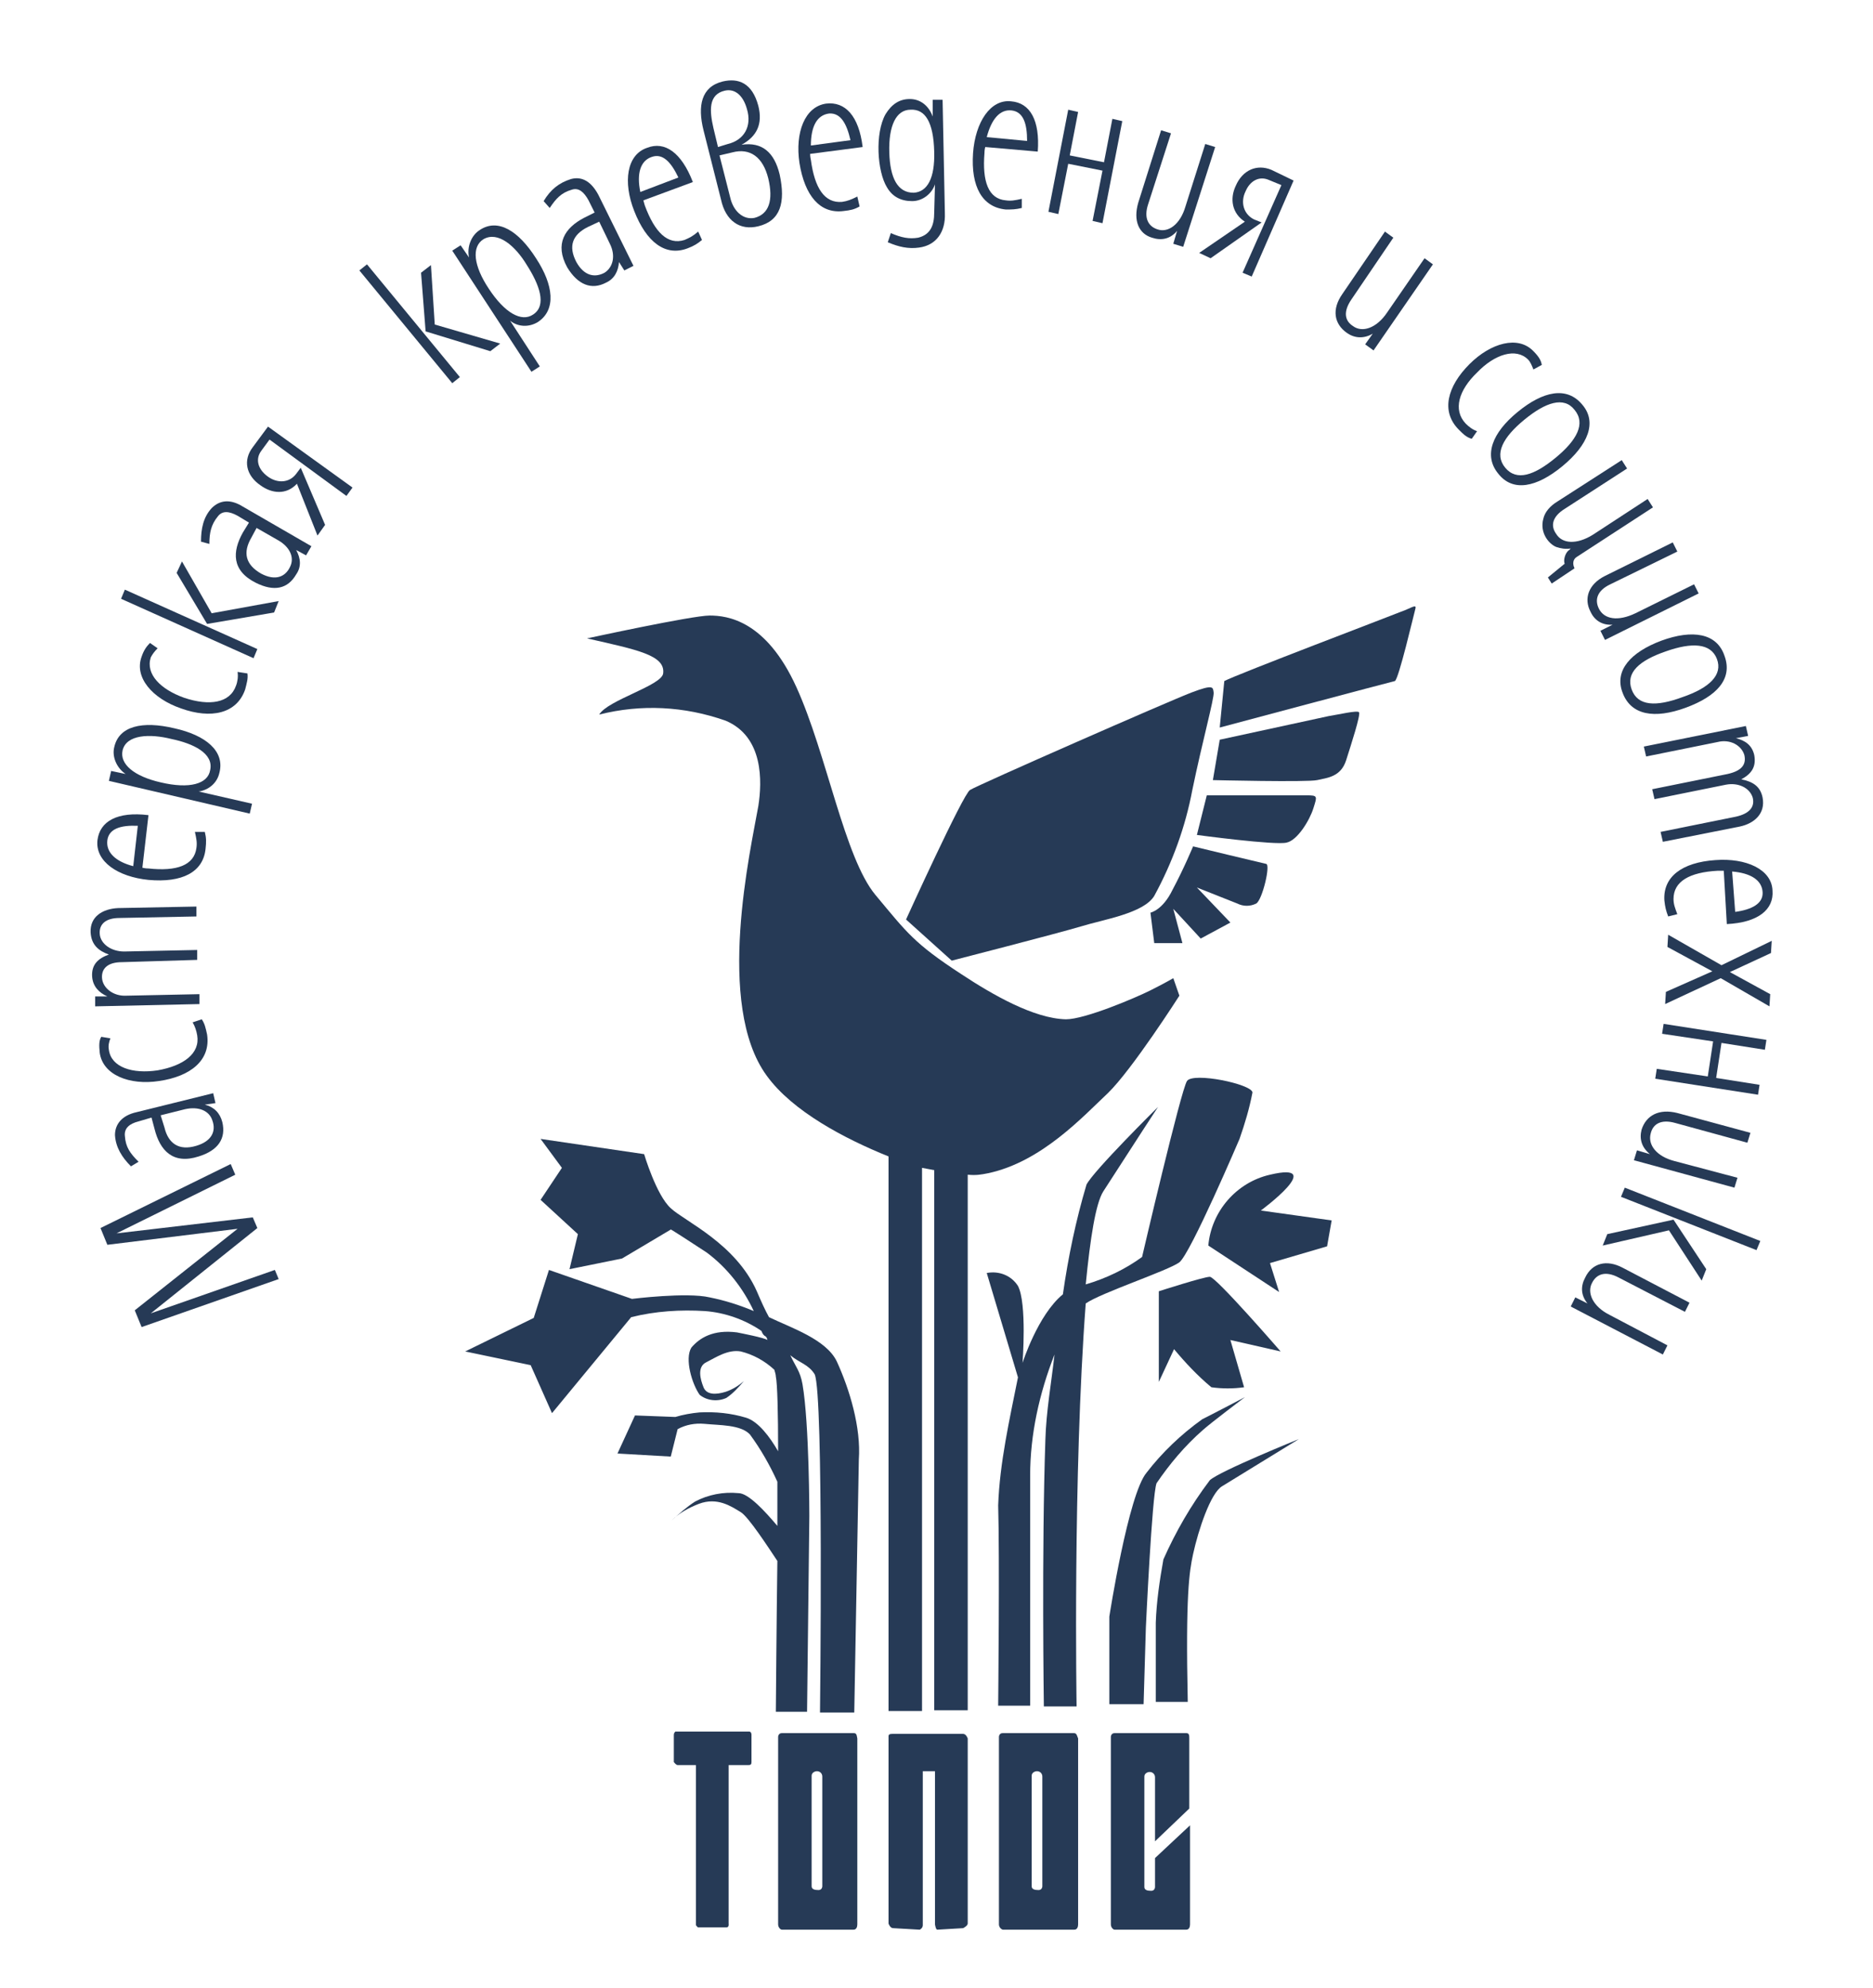 <?xml version="1.0" encoding="UTF-8"?> <!-- Generator: Adobe Illustrator 24.0.0, SVG Export Plug-In . SVG Version: 6.00 Build 0) --> <svg xmlns="http://www.w3.org/2000/svg" xmlns:xlink="http://www.w3.org/1999/xlink" id="Слой_1" x="0px" y="0px" viewBox="0 0 246 261" style="enable-background:new 0 0 246 261;" xml:space="preserve"> <style type="text/css"> .st0{fill:#263A56;} .st1{fill:#1C1A1B;} </style> <g> <g> <path class="st0" d="M119,120.7l6,5.4c0,0,14-3.6,17-4.5c2.9-0.9,8.2-1.7,9.6-4c2.4-4.4,4.1-9.1,5-13.9c1.3-6.3,2.9-12.1,2.8-12.8 c-0.1-0.7,0-1.1-2.9,0c-2.9,1.1-28.2,12.2-29.1,12.8C126.5,104.2,119,120.7,119,120.7z"></path> <path class="st0" d="M160.8,89.4l-0.6,6.1c0,0,22.5-6,23-6.1c0.5-0.2,2.5-8.8,2.7-9.5c0.2-0.7-0.7,0-1.9,0.4 C182.8,80.8,162.5,88.5,160.8,89.4z"></path> <path class="st0" d="M160.2,97.1l-0.9,5.3c0,0,12.4,0.3,13.7,0c1.3-0.3,3.1-0.4,3.8-2.6c0.7-2.2,1.9-5.9,1.7-6.3 c-0.2-0.3-2.7,0.3-4,0.5L160.2,97.1z"></path> <path class="st0" d="M158.5,104.4l-1.3,5.2c0,0,10.4,1.4,11.8,1c1.4-0.3,3-2.9,3.5-4.5s0.6-1.7-0.9-1.7L158.5,104.4z"></path> <path class="st0" d="M156.7,111.1c0,0,9.1,2.2,9.6,2.3c0.6,0.1-0.5,4.7-1.3,5.2c-0.8,0.4-1.7,0.4-2.5,0c-0.5-0.2-5.3-2.1-5.3-2.1 l4.4,4.6l-3.9,2.1l-3.6-3.9l1.2,4.5h-3.7l-0.5-4c0,0,1.6-0.3,2.9-3C155.5,114,156.7,111.1,156.7,111.1z"></path> <path class="st0" d="M155.9,141.9c-0.8,1.2-5.9,23.1-5.9,23.1c-2.2,1.6-4.7,2.8-7.4,3.6c0.6-6.1,1.3-10.6,2.3-12.2 c4.7-7.3,7.2-11.1,7.2-11.1s-8.5,8.4-9.4,10.2c-1.4,4.7-2.4,9.5-3.1,14.4c-3.3,2.7-5.3,9-5.3,9s0.6-7.8-0.6-10.1 c-0.9-1.4-2.5-2-4.1-1.7l4.1,13.7c-1.1,5.5-2.4,11.2-2.6,16.8c0.2,6.5,0,26.3,0,26.3h4.2v-30.2c0-5.4,1.2-10.8,3.2-15.9 c-0.4,3.6-1.1,7.5-1.2,11.2c-0.5,14.4-0.2,35-0.2,35h4.3c0,0-0.5-30.4,1.2-52.9c2-1.4,10.8-4.3,12.3-5.4 c1.5-1.2,7.9-16.2,7.9-16.2c0.7-2,1.3-4,1.7-6.1C164.4,142.3,156.7,140.7,155.9,141.9z"></path> <path class="st0" d="M152.2,169.5v11.9l2-4.3c1.5,1.8,3.1,3.5,4.9,5c1.4,0.2,2.9,0.2,4.3,0l-1.8-6.2l6.6,1.5c0,0-8.5-9.8-9.3-9.8 S152.2,169.5,152.2,169.5z"></path> <path class="st0" d="M158.7,163.5c0.4-4.5,3.7-8.3,8.1-9.3c7.6-1.8-1.2,4.7-1.2,4.7l9.3,1.3l-0.6,3.4l-7.5,2.2l1.2,3.8 L158.7,163.5z"></path> <path class="st0" d="M99.6,105.8c-1,5.7-5.7,26.1,1.1,35.4c3.4,4.7,10.3,8.3,16,10.6v72.8h4.4v-71.3l1.6,0.3v70.9h4.4v-70.3 c1.1,0.1,1.7,0,2.7-0.2c7-1.5,12.4-7.4,15.7-10.5c3.2-3.1,9.4-12.8,9.4-12.8l-0.8-2.3c0,0-1,0.6-3,1.6c-2,1-8.6,3.8-11.1,3.8 c-4.2-0.1-9.6-3.2-13.7-5.9c-6.3-4.1-7.2-5.5-11.3-10.4s-6.4-18.5-10.4-27.3c-4-8.8-9.1-9.4-11.4-9.4c-2.3,0-16.1,3-16.1,3 c6.6,1.5,10.3,2.2,10,4.6c-0.2,1.6-7.3,3.5-8.4,5.4c5.5-1.4,11.2-1.1,16.6,0.8C100.3,96.7,100.1,102.6,99.6,105.8z"></path> <path class="st0" d="M88.5,227.9v3.4c0,0,0.3,0.4,0.5,0.4h2.4v21c0,0,0.2,0.3,0.3,0.3h3.7c0.4,0,0.3-0.5,0.3-0.5v-20.8h2.6 c0.3,0,0.4-0.1,0.4-0.4v-3.6c0-0.2-0.1-0.4-0.3-0.4c0,0-0.1,0-0.1,0h-9.6C88.5,227.5,88.5,227.6,88.5,227.9z"></path> <path class="st0" d="M112.1,227.5h-9.4c-0.5,0-0.5,0.5-0.5,0.5v24.6c0,0.4,0.3,0.7,0.5,0.7h9.4c0.4,0,0.5-0.4,0.5-0.7v-24.4 C112.5,227.7,112.5,227.5,112.1,227.5z M108,247.6c0,0,0,0.5-0.5,0.5c-0.5,0-0.9-0.1-0.9-0.5v-14.5c0-0.4,0.4-0.6,0.7-0.6 c0.4,0,0.7,0.3,0.7,0.7V247.6z"></path> <path class="st0" d="M141,227.5h-9.3c-0.5,0-0.5,0.5-0.5,0.5v24.6c0,0.3,0.2,0.6,0.5,0.7h9.4c0.4,0,0.5-0.4,0.5-0.7v-24.4 C141.4,227.7,141.4,227.5,141,227.5z M136.9,247.6c0,0,0,0.5-0.5,0.5c-0.5,0-0.9-0.1-0.9-0.5v-14.5c0-0.4,0.4-0.6,0.7-0.6 c0.4,0,0.7,0.3,0.7,0.7V247.6z"></path> <path class="st0" d="M116.7,252.5v-24.6c0-0.3,0.3-0.3,0.6-0.3h9.2c0.4,0,0.6,0.6,0.6,0.6v24.3c0,0.3-0.6,0.6-0.6,0.6l-3.4,0.2 c-0.2,0-0.3-0.7-0.3-0.7v-20.1h-1.6v20.2c0,0.3-0.2,0.5-0.4,0.6l-3.5-0.2C116.9,253.1,116.7,252.5,116.7,252.5z"></path> <path class="st0" d="M151.7,243.9v3.8c0,0,0,0.5-0.5,0.5c-0.5,0-0.9-0.1-0.9-0.5v-14.5c0-0.4,0.4-0.6,0.7-0.6 c0.4,0,0.7,0.3,0.7,0.7v8.4l4.5-4.3v-9.2c0-0.4,0-0.7-0.4-0.7h-9.4c-0.5,0-0.5,0.5-0.5,0.5v24.6c0,0.4,0.3,0.7,0.5,0.7h9.4 c0.4,0,0.5-0.4,0.5-0.7v-13L151.7,243.9z"></path> <g> <path class="st0" d="M109.9,178.7c-1.4-2.9-6-4.4-8.9-5.8c-0.5-0.9-1-2-1.6-3.4c-2.8-6.3-9.5-9.2-11.3-10.9 c-1.9-1.7-3.5-7.1-3.5-7.1L71,149.5l2.8,3.8l-2.8,4.2l4.9,4.5l-1.1,4.6l6.9-1.4l6.4-3.8c0,0-0.8-0.6,4.7,3c2.7,2,4.8,4.7,6.2,7.7 c-1.9-0.8-3.8-1.4-5.8-1.8c-3-0.7-10.2,0.2-10.2,0.2l-10.9-3.8l-2,6.3l-9,4.4l8.6,1.8l2.8,6.3l10.4-12.6c3.2-0.8,6.5-1,9.7-0.8 c2.6,0.2,5.2,1.1,7.4,2.6c0.4,1,0.6,0.4,0.8,1.2c-0.4-0.3-3.5-0.9-4-1c-3.1-0.4-4.9,0.7-6,2c-0.9,1.5,0.1,4.8,1.1,6.2 c1,0.8,2.4,0.9,3.5,0.4c0.9-0.6,1.6-1.4,2.3-2.2c-0.7,0.6-1.5,1.1-2.4,1.4c-1.3,0.4-2.5,0.4-2.9-0.6c-0.4-1-0.9-2.7,0.4-3.3 c1.2-0.6,2.8-1.7,4.5-1.4c1.6,0.4,3.1,1.2,4.4,2.4c0.1,0.3,0.2,0.7,0.2,0.9c0.2,0.9,0.3,4.8,0.3,9.8c-1.1-1.9-2.6-3.9-4.2-4.4 c-2-0.6-4-0.8-6.1-0.7c-1.1,0.1-2.2,0.3-3.2,0.6l-5.3-0.2l-2.3,5l7,0.4l0.9-3.6c1.1-0.6,2.3-0.8,3.5-0.7c2,0.2,4.8,0.1,6,1.4 c1.4,1.9,2.6,4,3.6,6.2c0,1.9,0,3.8,0,5.8c-1.6-1.9-3.8-4.3-5.1-4.3c-2-0.2-4,0.2-5.7,1.1c-1.1,0.7-2.1,1.6-3.1,2.5 c1-1,2.3-1.7,3.6-2.2c2.4-0.9,4.2,0.3,5.5,1.1c1,0.6,3.6,4.6,4.8,6.4c-0.1,6.8-0.2,19.8-0.2,19.8h4.1l0.3-25.7 c0,0,0-12.1-0.9-17.3c-0.3-1.7-0.9-2.3-1.6-3.8c1.2,1,2.4,1.2,3.2,2.5c1.2,2.6,0.7,44.4,0.7,44.4h4.5l0.6-33.2 C113.1,187.4,111.6,182.4,109.9,178.7z"></path> <path class="st1" d="M92,186.1L92,186.1C92.1,186,92,186,92,186.1z"></path> </g> <path class="st0" d="M150.2,223.7l0.3-10.1c0,0,0.8-17.3,1.4-18.9c1.7-2.5,3.7-4.9,6.1-7c1-0.9,5.5-4.3,5.5-4.3s-3.8,2-5.6,2.9 c-2.8,2-5.3,4.4-7.3,7c-2.4,2.8-4.9,18.9-4.9,18.9v11.5H150.2z"></path> <path class="st0" d="M156,223.4c-0.3-14,0.2-17.1,0.7-19.4c0.7-3.2,2.3-8,3.8-8.9l10.1-6.2c0,0-10.4,4.2-11.7,5.4 c-2.5,3.3-4.5,6.8-6.1,10.4c-0.5,2.8-0.9,5.5-1,8.3v10.4L156,223.4z"></path> </g> </g> <g> <path class="st0" d="M18.6,174.2l-0.9-2.2l13.5-10.7l-17.1,2.1l-0.9-2.2l17.1-8.4l0.6,1.4l-15.6,7.7l17.9-2.1l0.6,1.4l-14,11.2 l16.3-5.7l0.5,1.2L18.6,174.2z"></path> <path class="st0" d="M26.9,145c1.2,0.3,2,1.1,2.3,2.3c0.5,2.1-0.5,3.7-3.1,4.5c-3.4,1.1-5.1-0.8-5.8-3.6l-0.4-1.5l-1.7,0.5 c-1.2,0.3-1.9,0.9-1.8,1.9c0.1,1.5,0.7,2.3,1.8,3.4l-1,0.6c-1.2-1.2-2-2.5-2.1-4.1c0-1.5,1-2.6,2.8-3l10.1-2.5l0.3,1.3L26.9,145z M21.6,148c0.5,2.1,1.9,3.1,4.2,2.4c2-0.6,2.6-1.9,2.1-3.3c-0.4-1.3-1.8-1.9-3.6-1.5l-3.2,0.8L21.6,148z"></path> <path class="st0" d="M25.9,135.9c-0.1-0.6-0.3-1.2-0.6-1.7l1.2-0.4c0.4,0.6,0.5,1.1,0.7,2c0.5,3.4-2.2,5.5-6.3,6.1 c-3.9,0.6-7.4-0.8-7.8-3.7c-0.1-1-0.1-1.6,0.2-2.1l1.2,0.2c-0.2,0.5-0.3,1-0.2,1.5c0.3,2.3,3.1,3.2,6.4,2.7 C24.1,139.9,26.3,138.3,25.9,135.9z"></path> <path class="st0" d="M12.1,128.2c-0.1-1.6,0.8-2.4,2.2-2.9c-1.4-0.5-2.3-1.3-2.4-2.9c-0.1-2.1,1.6-3.1,3.6-3.2l10.3-0.2l0,1.3 l-10.1,0.2c-1.8,0-2.7,0.8-2.6,2.1c0.1,1.3,1.5,2.3,3.2,2.3l9.6-0.2l0,1.3L16,126.3c-1.8,0-2.7,0.8-2.6,2.1 c0.1,1.3,1.5,2.4,3.2,2.3l9.6-0.2l0,1.3l-13.7,0.3l0-1.3l1.6,0C13,130.3,12.2,129.5,12.1,128.2z"></path> <path class="st0" d="M26.9,109.2c0.2,0.8,0.2,1.3,0.1,2.2c-0.3,3.1-3.1,4.5-7.5,4.1c-4-0.4-7-2.4-6.7-5.2c0.3-2.5,2.6-3.8,6.7-3.3 l-0.8,6.9c0.4,0.1,0.7,0.1,0.8,0.1c3.7,0.4,6-0.4,6.3-2.7c0.1-0.7,0-1.2-0.2-2.1L26.9,109.2z M18.1,108.4c-2.3-0.1-3.8,0.4-4,1.9 c-0.2,1.6,1.1,2.8,3.4,3.4L18.1,108.4z"></path> <path class="st0" d="M14.3,102.5l0.3-1.3l1.9,0.4c-1.2-0.8-1.8-2.3-1.5-3.5c0.6-2.8,3.7-3.5,7.9-2.5c4.1,0.9,6.7,3,5.9,5.9 c-0.3,1.3-1.4,2.2-2.7,2.4l7,1.6l-0.3,1.3L14.3,102.5z M27.6,101.1c0.5-2.2-2.2-3.5-5.1-4.1c-2.8-0.7-5.9-0.6-6.4,1.5 c-0.4,1.8,1.5,3.4,5,4.2C24.9,103.6,27.3,102.9,27.6,101.1z"></path> <path class="st0" d="M31,90c0.2-0.5,0.3-1.2,0.2-1.8l1.3,0.2c0.1,0.7-0.1,1.3-0.3,2.1c-1.1,3.2-4.5,3.9-8.4,2.5 c-3.8-1.3-6.2-4.1-5.2-6.8c0.3-0.9,0.7-1.4,1.1-1.8l1,0.7c-0.4,0.4-0.7,0.8-0.9,1.2c-0.7,2.2,1.3,4.2,4.4,5.3 C27.5,92.7,30.2,92.3,31,90z"></path> <path class="st0" d="M33.8,85.2l-0.5,1.2l-17.4-7.8l0.5-1.2L33.8,85.2z M27.8,80.5l8.8-1.6L36,80.4l-8.8,1.5l-4-6.7l0.7-1.5 L27.8,80.5z"></path> <path class="st0" d="M38.9,72.2c0.6,1.1,0.7,2.2,0,3.2c-1.1,1.9-2.9,2.3-5.3,1.1c-3.2-1.6-3.1-4.1-1.7-6.6l0.8-1.3l-1.5-0.9 c-1.1-0.6-2-0.7-2.6,0.1c-0.9,1.1-1.1,2.2-1.1,3.6l-1.1-0.3c0-1.7,0.3-3.2,1.4-4.4c1.1-1.1,2.5-1.2,4.1-0.2l9,5.2l-0.7,1.2 L38.9,72.2z M33,70.6c-1.1,1.9-0.8,3.5,1.3,4.7c1.9,1,3.2,0.4,3.8-0.9c0.6-1.2,0-2.6-1.6-3.5l-2.8-1.6L33,70.6z"></path> <path class="st0" d="M35.2,56L46.3,64l-0.8,1.1l-10.1-7.4l-1.1,1.5c-0.8,1.1-0.4,2.4,0.8,3.3c1.3,1,2.9,0.9,3.8-0.3l0.6-0.8 l3.2,7.5l-1,1.4L39,63.5c-1.4,1.5-3.3,1.3-4.8,0.2c-1.9-1.3-2.3-3.3-1-5L35.2,56z"></path> <path class="st0" d="M60.4,49.5l-1,0.8L47.2,35.5l1-0.8L60.4,49.5z M57.1,42.6l8.6,2.5l-1.3,1l-8.5-2.6l-0.6-7.7l1.3-1L57.1,42.6z"></path> <path class="st0" d="M59.4,32.9l1.1-0.7l1.1,1.6c-0.3-1.4,0.3-2.9,1.4-3.6c2.4-1.6,5.1,0.1,7.4,3.7c2.3,3.5,2.7,6.8,0.2,8.4 c-1.2,0.7-2.6,0.6-3.6-0.2l3.9,6l-1.1,0.7L59.4,32.9z M70,41.3c1.9-1.2,0.8-4-0.8-6.5c-1.5-2.5-3.8-4.5-5.7-3.4 c-1.6,1-1.3,3.5,0.7,6.5C66.3,41.1,68.5,42.3,70,41.3z"></path> <path class="st0" d="M81.3,34.4c-0.1,1.2-0.6,2.2-1.7,2.7c-1.9,1-3.7,0.3-5.1-2c-1.7-3.1-0.3-5.2,2.2-6.5l1.4-0.7l-0.8-1.6 c-0.6-1.1-1.3-1.7-2.2-1.4c-1.4,0.4-2.1,1.2-2.9,2.4l-0.8-0.9c0.9-1.5,2-2.4,3.6-2.9c1.5-0.4,2.7,0.4,3.6,2.1l4.6,9.3l-1.2,0.6 L81.3,34.4z M77.2,29.8c-2,1-2.6,2.5-1.5,4.6c1,1.8,2.4,2.1,3.7,1.4c1.1-0.7,1.5-2.2,0.7-3.8l-1.4-2.9L77.2,29.8z"></path> <path class="st0" d="M92.2,31.5c-0.6,0.5-1.1,0.8-1.9,1.1c-2.9,1.1-5.4-0.8-7-4.9c-1.5-3.8-1-7.4,1.7-8.3c2.3-0.9,4.5,0.6,6,4.5 l-6.5,2.4c0.1,0.4,0.2,0.7,0.2,0.7c1.3,3.5,3,5.2,5.2,4.5c0.7-0.3,1.1-0.5,1.8-1.1L92.2,31.5z M89.1,23.3c-1-2.1-2.1-3.2-3.5-2.7 c-1.5,0.5-2,2.2-1.5,4.6L89.1,23.3z"></path> <path class="st0" d="M92.4,17.1c-0.8-3.2-0.3-5.7,2.5-6.4c2.1-0.5,3.9,0.2,4.7,3.2c0.6,2.4-0.2,4-2.2,5.1c2.7-0.4,4.3,1,5,3.9 c0.8,3.7,0.1,6.1-2.8,6.8c-2.4,0.6-4.3-0.7-4.9-3.5L92.4,17.1z M95.6,18.9c2.1-0.5,3.2-2.3,2.5-4.6c-0.5-1.8-1.6-2.7-2.9-2.4 c-2.2,0.5-2,2.7-1.5,4.9l0.6,2.5L95.6,18.9z M95.9,25.9c0.4,1.8,1.7,3,3.2,2.7c1.9-0.5,2.5-2.3,1.8-5.2c-0.7-2.8-2.4-4-4.7-3.4 l-1.7,0.4L95.9,25.9z"></path> <path class="st0" d="M112.9,27.1c-0.7,0.4-1.2,0.5-2.1,0.6c-3.1,0.4-5.1-2-5.8-6.3c-0.6-4,0.7-7.4,3.5-7.8c2.5-0.3,4.3,1.6,4.8,5.7 l-6.9,0.9c0,0.4,0.1,0.8,0.1,0.8c0.5,3.7,1.8,5.7,4.1,5.5c0.7-0.1,1.2-0.3,2-0.7L112.9,27.1z M111.7,18.4c-0.5-2.2-1.3-3.6-2.8-3.5 c-1.6,0.2-2.4,1.7-2.4,4.2L111.7,18.4z"></path> <path class="st0" d="M122.8,24.2c-0.4,1.2-1.6,2.2-3,2.2c-1.5,0-2.6-0.6-3.3-1.8c-1.3-2.1-1.6-7.1-0.2-9.6c0.8-1.3,1.8-2,3.2-2 c1.4,0,2.5,0.9,3,2.3l0-2.2l1.3,0l0.3,14.9c0.1,2.4-1.1,4.2-3.4,4.5c-1.4,0.2-2.7-0.1-4.1-0.7l0.4-1.2c1.4,0.6,2.4,0.8,3.6,0.6 c1.6-0.4,2.1-1.6,2.1-3.3L122.8,24.2z M119.6,14.4c-1.9,0-2.9,2.1-2.8,5.6c0.1,3.4,1.1,5.3,3.2,5.3c1.8-0.1,2.8-1.9,2.7-5.4 C122.6,16,121.5,14.3,119.6,14.4z"></path> <path class="st0" d="M134.2,27.3c-0.8,0.2-1.3,0.2-2.1,0.2c-3.1-0.3-4.6-3-4.3-7.4c0.3-4.1,2.3-7.1,5-6.8c2.5,0.2,3.8,2.5,3.5,6.6 l-6.9-0.6c-0.1,0.4-0.1,0.7-0.1,0.8c-0.3,3.7,0.5,6,2.8,6.2c0.7,0.1,1.2,0,2.1-0.2L134.2,27.3z M134.9,18.5c0-2.3-0.5-3.8-2-4 c-1.6-0.2-2.7,1.2-3.3,3.5L134.9,18.5z"></path> <path class="st0" d="M140.5,20.4l4.5,0.9l1.1-5.7l1.3,0.3l-2.6,13.4l-1.3-0.3l1.3-6.6l-4.5-0.9l-1.3,6.6l-1.3-0.3l2.6-13.4l1.3,0.3 L140.5,20.4z"></path> <path class="st0" d="M149.5,26.6l3-9.5l1.3,0.4l-3,9.3c-0.6,1.8,0,2.9,1.2,3.3c1.4,0.5,3-0.6,3.7-3l2.6-8.2l1.3,0.4l-4.2,13.1 l-1.3-0.4l0.5-1.7c-0.9,1.1-2.1,1.3-3.3,0.9C149.6,30.7,148.8,29,149.5,26.6z"></path> <path class="st0" d="M169.9,23.7l-5.5,12.6l-1.2-0.5l5.1-11.5l-1.7-0.7c-1.2-0.5-2.4,0.1-3,1.5c-0.7,1.4-0.3,3,1.1,3.7l1,0.4 l-6.7,4.7l-1.5-0.7l6-4.1c-1.7-1.1-2-3-1.2-4.7c0.9-2.1,2.8-2.9,4.7-2.1L169.9,23.7z"></path> <path class="st0" d="M176.3,38.6l5.6-8.2l1.1,0.8l-5.5,8.1c-1.1,1.6-0.9,2.8,0.2,3.5c1.2,0.9,3.1,0.3,4.5-1.8l4.9-7.1l1.1,0.8 l-7.8,11.3l-1.1-0.8l1-1.4c-1.2,0.7-2.4,0.6-3.4-0.1C175.2,42.5,174.9,40.6,176.3,38.6z"></path> <path class="st0" d="M192.5,55.6c0.4,0.4,0.9,0.8,1.5,1l-0.7,1c-0.7-0.2-1.1-0.6-1.7-1.2c-2.4-2.4-1.5-5.7,1.4-8.6 c2.8-2.8,6.4-3.8,8.4-1.7c0.7,0.7,1,1.2,1.1,1.8l-1.1,0.6c-0.2-0.5-0.4-1-0.7-1.3c-1.6-1.6-4.4-0.7-6.7,1.7 C191.6,51.2,190.8,53.8,192.5,55.6z"></path> <path class="st0" d="M205.2,61.2c-3.4,2.8-6.5,3.4-8.4,1c-2-2.4-0.8-5.4,2.5-8.1c3.4-2.8,6.5-3.4,8.5-1 C209.8,55.4,208.6,58.4,205.2,61.2z M200.2,55.1c-2.8,2.3-4,4.5-2.5,6.3c1.5,1.8,3.8,1,6.6-1.3c2.8-2.3,4-4.5,2.5-6.3 C205.4,52,203,52.8,200.2,55.1z"></path> <path class="st0" d="M205.5,74c-0.2-0.5,0.1-1.5,0.6-1.8l0.2-0.2c-0.7,0.1-1.3,0-1.9-0.2c-1-0.4-2.2-1.9-1.7-3.7 c0.2-0.9,0.9-1.7,1.9-2.3l8.4-5.4l0.7,1.1l-8.2,5.3c-1.6,1-1.9,2.2-1.1,3.3c0.8,1.3,2.7,1.4,4.8,0.1l7.2-4.7l0.7,1.1l-10,6.5 c-0.5,0.3-0.6,0.9-0.3,1.5l-3,2l-0.5-0.8L205.5,74z"></path> <path class="st0" d="M210.8,75.6l8.9-4.4l0.6,1.2l-8.8,4.3c-1.7,0.8-2.1,2-1.5,3.2c0.7,1.4,2.5,1.7,4.8,0.6l7.7-3.8l0.6,1.2 l-12.3,6.1l-0.6-1.2l1.6-0.8c-1.4,0.1-2.4-0.6-2.9-1.7C208,78.6,208.6,76.7,210.8,75.6z"></path> <path class="st0" d="M221.4,92.9c-4.1,1.5-7.2,1-8.3-2c-1.1-2.9,1.1-5.3,5.1-6.8c4.1-1.5,7.3-1,8.3,2 C227.6,89.1,225.5,91.4,221.4,92.9z M218.8,85.5c-3.5,1.2-5.3,2.8-4.5,5c0.8,2.2,3.2,2.3,6.7,1c3.5-1.2,5.3-2.9,4.5-5 C224.7,84.4,222.2,84.3,218.8,85.5z"></path> <path class="st0" d="M230.4,99.1c0.3,1.6-0.4,2.5-1.7,3.2c1.5,0.3,2.5,0.9,2.8,2.4c0.4,2.1-1.1,3.4-3,3.8l-10.1,2l-0.3-1.3l9.9-2 c1.8-0.4,2.5-1.3,2.2-2.5c-0.4-1.3-1.9-2-3.5-1.7l-9.4,1.9l-0.3-1.3l9.9-2c1.8-0.4,2.5-1.2,2.2-2.5c-0.4-1.3-1.9-2.1-3.5-1.7 l-9.4,1.9l-0.3-1.3l13.4-2.7l0.3,1.3l-1.6,0.3C229.2,97.2,230.1,97.8,230.4,99.1z"></path> <path class="st0" d="M219.1,120.3c-0.3-0.8-0.4-1.2-0.5-2.1c-0.2-3.1,2.3-5,6.7-5.3c4-0.3,7.4,1.2,7.5,4c0.2,2.5-1.9,4.2-6,4.4 l-0.4-7c-0.4,0-0.8,0-0.8,0c-3.7,0.2-5.8,1.4-5.8,3.7c0,0.7,0.2,1.2,0.5,2L219.1,120.3z M227.9,119.7c2.2-0.3,3.7-1.1,3.6-2.6 c-0.1-1.6-1.6-2.5-4-2.7L227.9,119.7z"></path> <path class="st0" d="M227.2,127.6l5.3,2.9l-0.1,1.6l-6.4-3.7l-7.3,3.4l0.1-1.6l6.1-2.7l-5.9-3.2l0.1-1.6l7,4l6.6-3.2l-0.1,1.6 L227.2,127.6z"></path> <path class="st0" d="M226.1,136.9l-0.7,4.6l5.7,0.9l-0.2,1.3l-13.5-2.1l0.2-1.3l6.7,1l0.7-4.6l-6.7-1l0.2-1.3l13.5,2.1l-0.2,1.3 L226.1,136.9z"></path> <path class="st0" d="M220.3,146.1l9.6,2.6l-0.4,1.3l-9.5-2.6c-1.8-0.5-2.9,0.1-3.2,1.4c-0.4,1.5,0.8,3,3.1,3.6l8.3,2.2l-0.4,1.3 l-13.2-3.6l0.4-1.3l1.7,0.5c-1.1-0.9-1.4-2-1.1-3.2C216.2,146.4,217.9,145.5,220.3,146.1z"></path> <path class="st0" d="M219.2,161.5l-8.7,2l0.6-1.5l8.7-1.9l4.3,6.5l-0.6,1.5L219.2,161.5z M212.9,157.1l0.5-1.2l17.8,7l-0.5,1.2 L212.9,157.1z"></path> <path class="st0" d="M213.1,166.4l8.8,4.6l-0.6,1.2l-8.7-4.5c-1.7-0.9-2.9-0.5-3.5,0.7c-0.7,1.3,0.1,3.1,2.3,4.2l7.6,4l-0.6,1.2 l-12.1-6.3l0.6-1.2l1.6,0.8c-0.9-1.1-0.9-2.3-0.3-3.4C209.1,165.8,211,165.3,213.1,166.4z"></path> </g> </svg> 
